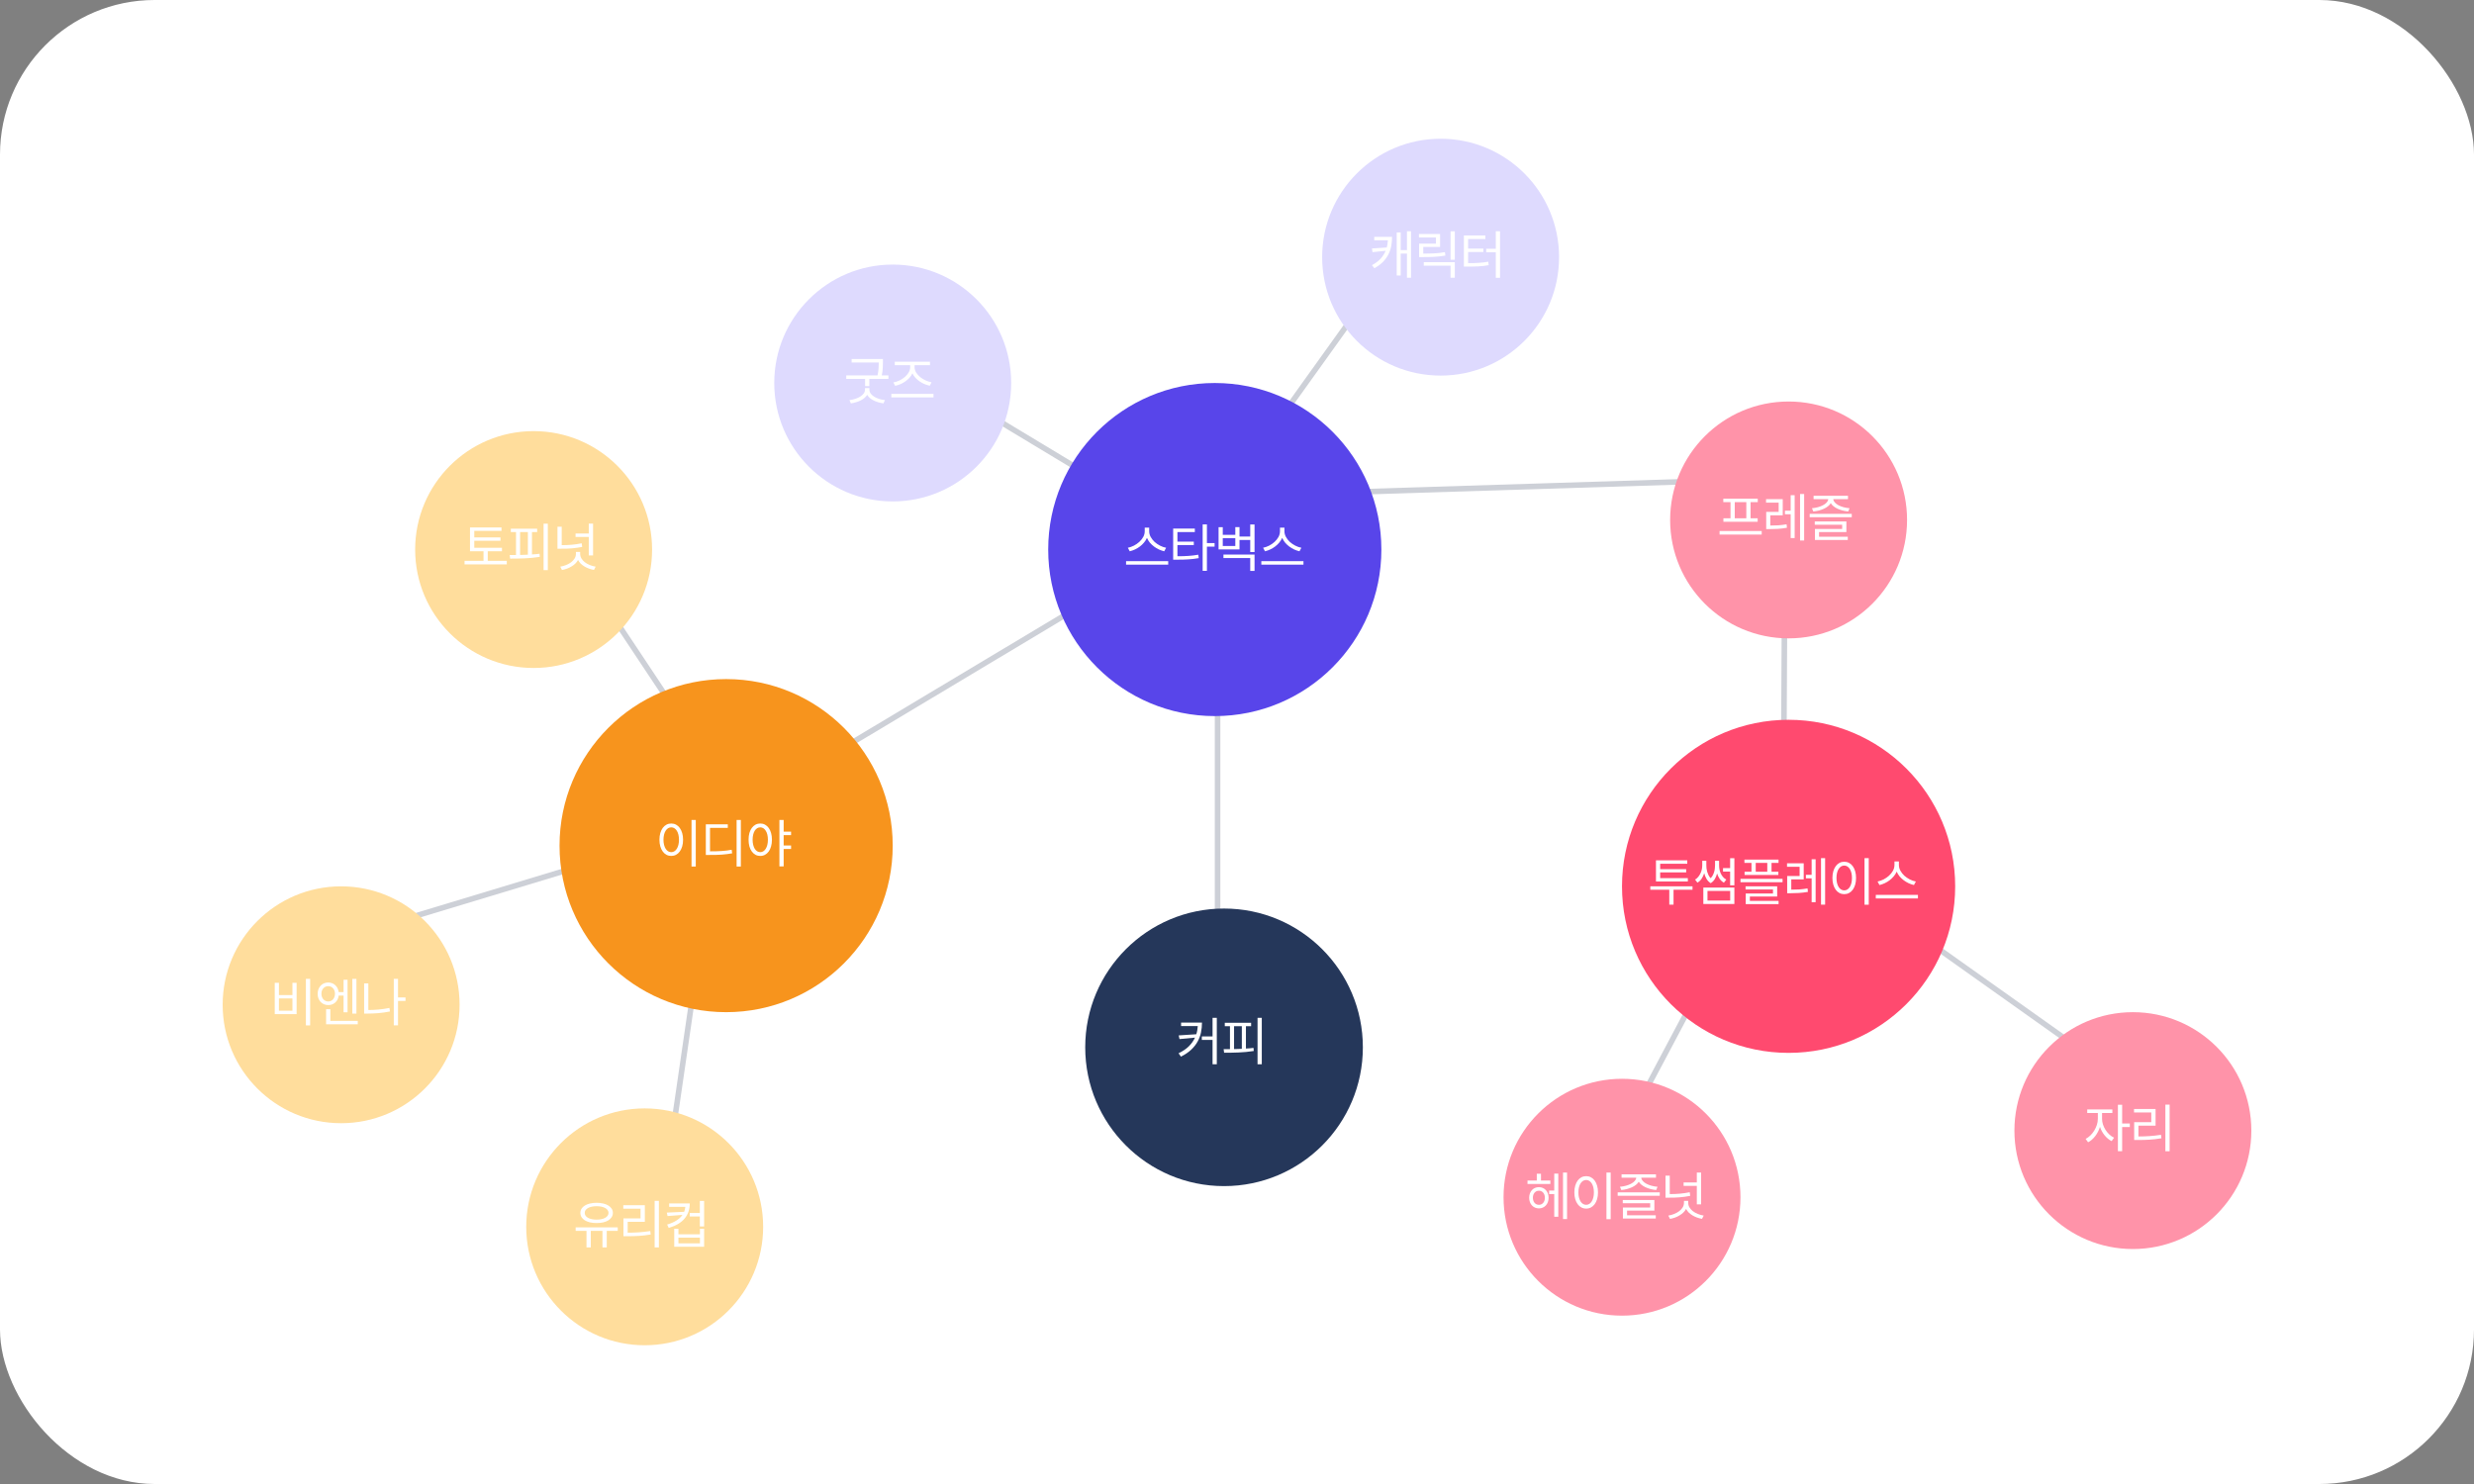 <svg width="400" height="240" viewBox="0 0 400 240" fill="none" xmlns="http://www.w3.org/2000/svg">
<rect x="0" y="0" width="400" height="240" fill="#808080" stroke="none"/>
<rect width="400" height="240" rx="25" fill="white"/>
<line x1="196.858" y1="80.496" x2="196.858" y2="149.328" stroke="#CDD0D7" stroke-width="0.898"/>
<line x1="189.25" y1="89.261" x2="130.201" y2="124.631" stroke="#CDD0D7" stroke-width="0.898"/>
<line x1="121.168" y1="131.802" x2="55.283" y2="151.728" stroke="#CDD0D7" stroke-width="0.898"/>
<line x1="118.619" y1="129.091" x2="80.517" y2="71.766" stroke="#CDD0D7" stroke-width="0.898"/>
<line x1="196.221" y1="89.004" x2="137.271" y2="53.469" stroke="#CDD0D7" stroke-width="0.898"/>
<line x1="190.058" y1="91.307" x2="230.133" y2="35.344" stroke="#CDD0D7" stroke-width="0.898"/>
<line x1="211.358" y1="79.812" x2="280.156" y2="77.653" stroke="#CDD0D7" stroke-width="0.898"/>
<line x1="288.284" y1="145.812" x2="288.636" y2="76.981" stroke="#CDD0D7" stroke-width="0.898"/>
<line x1="337.266" y1="170.389" x2="281.141" y2="130.541" stroke="#CDD0D7" stroke-width="0.898"/>
<line x1="255.866" y1="195.565" x2="288.11" y2="134.753" stroke="#CDD0D7" stroke-width="0.898"/>
<line x1="117.003" y1="126.648" x2="107.072" y2="194.76" stroke="#CDD0D7" stroke-width="0.898"/>
<circle cx="196.409" cy="88.876" r="26.934" fill="#5845EA"/>
<path d="M188.541 88.587L188.231 89.157C187.947 89.09 187.662 88.992 187.377 88.864C187.097 88.73 186.832 88.571 186.581 88.386C186.335 88.202 186.111 87.992 185.91 87.758C185.715 87.518 185.558 87.261 185.441 86.987C185.324 87.261 185.165 87.515 184.963 87.749C184.768 87.984 184.544 88.196 184.293 88.386C184.047 88.571 183.782 88.73 183.497 88.864C183.218 88.992 182.938 89.09 182.659 89.157L182.349 88.587C182.679 88.52 183.005 88.406 183.329 88.244C183.653 88.076 183.944 87.875 184.201 87.641C184.463 87.4 184.676 87.135 184.838 86.844C185 86.548 185.081 86.238 185.081 85.914V85.336H185.801V85.914C185.801 86.233 185.882 86.54 186.044 86.836C186.206 87.132 186.416 87.4 186.673 87.641C186.935 87.875 187.229 88.076 187.553 88.244C187.882 88.411 188.212 88.526 188.541 88.587ZM182.064 90.749H188.877V91.319H182.064V90.749ZM196.376 87.825V88.403H195.136V92.316H194.448V84.808H195.136V87.825H196.376ZM190.368 88.152V89.953C190.703 89.953 191.013 89.951 191.298 89.945C191.588 89.934 191.868 89.92 192.136 89.903C192.404 89.881 192.669 89.856 192.932 89.828C193.194 89.794 193.465 89.755 193.745 89.71L193.812 90.263C193.521 90.314 193.239 90.356 192.965 90.389C192.697 90.422 192.421 90.448 192.136 90.464C191.856 90.481 191.563 90.495 191.256 90.506C190.949 90.512 190.619 90.515 190.267 90.515H189.68V85.487H193.183V86.048H190.368V87.599H193.016V88.152H190.368ZM202.14 84.817H202.836V89.283H202.14V87.331H200.406V88.856H197.02V85.261H197.699V86.493H199.727V85.252H200.406V86.769H202.14V84.817ZM199.727 88.302V87.037H197.699V88.302H199.727ZM197.808 90.246V89.685H202.836V92.333H202.14V90.246H197.808ZM210.41 88.587L210.1 89.157C209.815 89.09 209.53 88.992 209.245 88.864C208.966 88.73 208.701 88.571 208.449 88.386C208.204 88.202 207.98 87.992 207.779 87.758C207.583 87.518 207.427 87.261 207.31 86.987C207.192 87.261 207.033 87.515 206.832 87.749C206.637 87.984 206.413 88.196 206.162 88.386C205.916 88.571 205.651 88.73 205.366 88.864C205.086 88.992 204.807 89.09 204.528 89.157L204.218 88.587C204.547 88.52 204.874 88.406 205.198 88.244C205.522 88.076 205.813 87.875 206.07 87.641C206.332 87.4 206.544 87.135 206.706 86.844C206.868 86.548 206.949 86.238 206.949 85.914V85.336H207.67V85.914C207.67 86.233 207.751 86.54 207.913 86.836C208.075 87.132 208.285 87.4 208.542 87.641C208.804 87.875 209.097 88.076 209.421 88.244C209.751 88.411 210.081 88.526 210.41 88.587ZM203.933 90.749H210.745V91.319H203.933V90.749Z" fill="white"/>
<circle cx="289.182" cy="143.343" r="26.934" fill="#FF4A6F"/>
<path d="M272.893 142.011V142.564H267.739V139.137H272.8V139.69H268.418V140.562H272.624V141.09H268.418V142.011H272.893ZM273.647 143.335V143.897H270.58V146.302H269.893V143.897H266.826V143.335H273.647ZM279.73 138.794H280.417V143.176H279.73V140.956H278.582V140.394H279.73V138.794ZM279.11 142.254L278.724 142.749C278.439 142.587 278.207 142.377 278.029 142.12C277.855 141.858 277.719 141.573 277.618 141.266C277.54 141.584 277.42 141.88 277.258 142.154C277.096 142.428 276.872 142.654 276.587 142.833C276.302 142.648 276.076 142.414 275.909 142.129C275.747 141.844 275.624 141.542 275.54 141.224C275.445 141.531 275.308 141.821 275.129 142.095C274.956 142.363 274.727 142.581 274.442 142.749L274.065 142.254C274.277 142.126 274.456 141.967 274.601 141.777C274.752 141.587 274.872 141.389 274.962 141.182C275.057 140.97 275.124 140.757 275.163 140.545C275.202 140.327 275.221 140.126 275.221 139.942V139.213H275.883V139.942C275.883 140.087 275.892 140.249 275.909 140.428C275.931 140.606 275.967 140.791 276.018 140.981C276.073 141.165 276.146 141.349 276.235 141.534C276.325 141.713 276.439 141.877 276.579 142.028C276.724 141.883 276.842 141.721 276.931 141.542C277.026 141.363 277.098 141.182 277.149 140.997C277.205 140.813 277.241 140.629 277.258 140.444C277.28 140.26 277.291 140.092 277.291 139.942V139.213H277.945V139.942C277.945 140.148 277.964 140.363 278.003 140.587C278.043 140.805 278.107 141.017 278.196 141.224C278.291 141.43 278.411 141.623 278.557 141.802C278.707 141.981 278.892 142.131 279.11 142.254ZM275.397 146.193V143.536H280.417V146.193H275.397ZM276.068 144.081V145.64H279.738V144.081H276.068ZM283.181 140.981V139.548H282.042V139.02H287.556V139.548H286.424V140.981H287.53V141.509H282.067V140.981H283.181ZM285.737 140.981V139.548H283.869V140.981H285.737ZM281.405 142.137H288.209V142.682H281.405V142.137ZM282.922 144.995V145.698H287.564V146.218H282.251V144.5H286.659V143.855H282.226V143.344H287.338V144.995H282.922ZM294.426 138.785H295.088V146.302H294.426V138.785ZM292.909 141.483V138.97H293.555V145.908H292.909V142.053H291.979V141.483H292.909ZM289.616 142.221V143.88C290.052 143.88 290.477 143.869 290.89 143.847C291.303 143.819 291.756 143.763 292.247 143.679L292.306 144.24C291.781 144.33 291.292 144.388 290.84 144.416C290.393 144.444 289.929 144.458 289.449 144.458H288.954V141.676H290.965V140.176H288.929V139.615H291.627V142.221H289.616ZM301.456 138.785H302.143V146.318H301.456V138.785ZM298.18 139.363C298.459 139.363 298.716 139.425 298.95 139.548C299.185 139.671 299.386 139.847 299.554 140.076C299.721 140.305 299.853 140.581 299.948 140.905C300.043 141.224 300.09 141.584 300.09 141.986C300.09 142.388 300.043 142.752 299.948 143.076C299.853 143.394 299.721 143.668 299.554 143.897C299.386 144.126 299.185 144.302 298.95 144.425C298.716 144.548 298.459 144.609 298.18 144.609C297.9 144.609 297.643 144.548 297.409 144.425C297.174 144.302 296.973 144.126 296.805 143.897C296.638 143.668 296.506 143.394 296.411 143.076C296.316 142.752 296.269 142.388 296.269 141.986C296.269 141.584 296.316 141.224 296.411 140.905C296.506 140.581 296.638 140.305 296.805 140.076C296.973 139.847 297.174 139.671 297.409 139.548C297.643 139.425 297.9 139.363 298.18 139.363ZM298.18 139.984C297.995 139.984 297.825 140.031 297.668 140.126C297.518 140.221 297.386 140.355 297.275 140.528C297.163 140.701 297.076 140.914 297.015 141.165C296.953 141.411 296.923 141.685 296.923 141.986C296.923 142.294 296.953 142.57 297.015 142.816C297.076 143.062 297.163 143.274 297.275 143.453C297.386 143.626 297.518 143.76 297.668 143.855C297.825 143.95 297.995 143.997 298.18 143.997C298.364 143.997 298.531 143.95 298.682 143.855C298.833 143.76 298.964 143.626 299.076 143.453C299.188 143.274 299.274 143.062 299.336 142.816C299.397 142.57 299.428 142.294 299.428 141.986C299.428 141.685 299.397 141.411 299.336 141.165C299.274 140.914 299.188 140.701 299.076 140.528C298.964 140.355 298.833 140.221 298.682 140.126C298.531 140.031 298.364 139.984 298.18 139.984ZM309.759 142.564L309.449 143.134C309.164 143.067 308.88 142.969 308.595 142.841C308.315 142.707 308.05 142.548 307.799 142.363C307.553 142.179 307.329 141.969 307.128 141.735C306.933 141.495 306.776 141.238 306.659 140.964C306.542 141.238 306.382 141.492 306.181 141.726C305.986 141.961 305.762 142.173 305.511 142.363C305.265 142.548 305 142.707 304.715 142.841C304.436 142.969 304.156 143.067 303.877 143.134L303.567 142.564C303.897 142.497 304.223 142.383 304.547 142.221C304.871 142.053 305.162 141.852 305.419 141.618C305.681 141.377 305.894 141.112 306.056 140.821C306.218 140.525 306.299 140.215 306.299 139.891V139.313H307.019V139.891C307.019 140.21 307.1 140.517 307.262 140.813C307.424 141.109 307.634 141.377 307.891 141.618C308.153 141.852 308.447 142.053 308.771 142.221C309.1 142.388 309.43 142.503 309.759 142.564ZM303.282 144.726H310.095V145.296H303.282V144.726Z" fill="white"/>
<circle cx="289.183" cy="84.087" r="19.153" fill="#FF93A9"/>
<path d="M279.791 83.82V81.205H278.626V80.652H284.198V81.205H283.034V83.82H284.182V84.381H278.643V83.82H279.791ZM282.346 83.82V81.205H280.478V83.82H282.346ZM278.023 85.881H284.835V86.451H278.023V85.881ZM291.035 79.898H291.697V87.415H291.035V79.898ZM289.519 82.596V80.082H290.164V87.021H289.519V83.166H288.589V82.596H289.519ZM286.225 83.334V84.993C286.661 84.993 287.086 84.982 287.499 84.959C287.913 84.931 288.365 84.876 288.857 84.792L288.915 85.353C288.39 85.442 287.901 85.501 287.449 85.529C287.002 85.557 286.538 85.571 286.058 85.571H285.563V82.789H287.575V81.289H285.538V80.728H288.237V83.334H286.225ZM293.18 82.722L292.962 82.194C293.292 82.166 293.61 82.11 293.917 82.026C294.23 81.943 294.507 81.837 294.747 81.708C294.993 81.58 295.191 81.431 295.342 81.264C295.493 81.096 295.576 80.918 295.593 80.728H293.222V80.183H298.786V80.728H296.406C296.423 80.918 296.507 81.096 296.657 81.264C296.808 81.431 297.004 81.58 297.244 81.708C297.484 81.837 297.758 81.943 298.065 82.026C298.378 82.11 298.702 82.166 299.037 82.194L298.819 82.722C298.506 82.688 298.205 82.635 297.914 82.563C297.624 82.484 297.356 82.39 297.11 82.278C296.864 82.166 296.646 82.035 296.456 81.884C296.266 81.733 296.115 81.563 296.004 81.373C295.892 81.563 295.738 81.733 295.543 81.884C295.353 82.035 295.135 82.166 294.889 82.278C294.643 82.39 294.375 82.484 294.085 82.563C293.794 82.635 293.493 82.688 293.18 82.722ZM292.593 83.099H299.397V83.652H292.593V83.099ZM294.11 86.049V86.803H298.752V87.331H293.44V85.546H297.847V84.859H293.414V84.331H298.526V86.049H294.11Z" fill="white"/>
<circle cx="86.277" cy="88.876" r="19.153" fill="#FFDD9C"/>
<path d="M78.863 90.703H81.938V91.273H75.109V90.703H78.176V89.153H75.989V85.298H81.084V85.86H76.684V86.916H80.916V87.46H76.684V88.591H81.159V89.153H78.863V90.703ZM87.887 84.695H88.574V92.203H87.887V84.695ZM86.01 86.052V89.664C86.222 89.653 86.429 89.639 86.63 89.622C86.837 89.605 87.038 89.583 87.233 89.555L87.275 90.058C86.873 90.125 86.46 90.178 86.035 90.217C85.616 90.256 85.2 90.284 84.787 90.301C84.373 90.318 83.971 90.329 83.58 90.335C83.189 90.34 82.823 90.343 82.482 90.343L82.407 89.765H82.91C82.993 89.765 83.077 89.765 83.161 89.765C83.25 89.765 83.34 89.762 83.429 89.756V86.052H82.591V85.499H86.848V86.052H86.01ZM84.091 86.052V89.748C84.298 89.742 84.504 89.737 84.711 89.731C84.924 89.725 85.136 89.717 85.348 89.706V86.052H84.091ZM95.193 89.823V86.84H93.057V86.279H95.193V84.687H95.889V89.823H95.193ZM94.045 87.862L94.129 88.449C93.839 88.505 93.554 88.552 93.275 88.591C93.001 88.631 92.724 88.661 92.445 88.684C92.171 88.706 91.889 88.723 91.599 88.734C91.314 88.74 91.015 88.742 90.702 88.742H90.132V85.181H90.819V88.164C91.395 88.164 91.939 88.142 92.453 88.097C92.973 88.052 93.504 87.974 94.045 87.862ZM93.802 89.254V89.572C93.802 89.835 93.869 90.08 94.004 90.309C94.138 90.538 94.319 90.742 94.548 90.921C94.783 91.1 95.051 91.251 95.353 91.374C95.654 91.496 95.973 91.586 96.308 91.642L96.031 92.17C95.752 92.119 95.481 92.047 95.219 91.952C94.956 91.857 94.713 91.742 94.49 91.608C94.266 91.474 94.065 91.32 93.886 91.147C93.713 90.969 93.57 90.773 93.459 90.561C93.347 90.773 93.199 90.969 93.015 91.147C92.836 91.32 92.632 91.474 92.403 91.608C92.18 91.748 91.936 91.865 91.674 91.96C91.411 92.055 91.141 92.128 90.861 92.178L90.585 91.642C90.92 91.586 91.238 91.496 91.54 91.374C91.847 91.251 92.118 91.1 92.353 90.921C92.587 90.742 92.772 90.541 92.906 90.318C93.045 90.089 93.115 89.84 93.115 89.572V89.254H93.802Z" fill="white"/>
<circle cx="144.336" cy="61.941" r="19.153" fill="#DEDAFE"/>
<path d="M143.641 60.718V61.28H140.557V62.445H139.87V61.28H136.82V60.718H141.881C141.976 60.266 142.032 59.872 142.049 59.537C142.071 59.196 142.083 58.892 142.083 58.623H137.692V58.062H142.753V58.556C142.753 58.83 142.744 59.14 142.728 59.487C142.717 59.833 142.663 60.244 142.569 60.718H143.641ZM140.566 63.023C140.566 63.241 140.633 63.445 140.767 63.635C140.901 63.819 141.083 63.986 141.312 64.137C141.541 64.282 141.806 64.405 142.108 64.506C142.415 64.601 142.736 64.668 143.071 64.707L142.845 65.235C142.555 65.196 142.272 65.137 141.999 65.059C141.731 64.981 141.482 64.883 141.253 64.766C141.024 64.654 140.82 64.523 140.641 64.372C140.462 64.216 140.32 64.042 140.214 63.852C140.102 64.037 139.954 64.204 139.77 64.355C139.591 64.506 139.387 64.64 139.158 64.757C138.929 64.875 138.678 64.972 138.404 65.051C138.136 65.135 137.859 65.196 137.574 65.235L137.34 64.707C137.675 64.668 137.993 64.598 138.295 64.498C138.602 64.397 138.87 64.274 139.099 64.129C139.334 63.978 139.518 63.81 139.652 63.626C139.787 63.436 139.854 63.235 139.854 63.023V62.763H140.566V63.023ZM144.437 61.85C144.761 61.794 145.085 61.691 145.409 61.54C145.733 61.383 146.023 61.196 146.28 60.978C146.543 60.755 146.755 60.506 146.917 60.232C147.079 59.959 147.16 59.677 147.16 59.386V59.059H144.671V58.498H150.361V59.059H147.872V59.386C147.872 59.682 147.953 59.964 148.115 60.232C148.283 60.501 148.495 60.744 148.752 60.961C149.015 61.179 149.308 61.364 149.632 61.514C149.961 61.665 150.288 61.769 150.612 61.825L150.336 62.378C150.051 62.322 149.766 62.235 149.481 62.118C149.196 61.995 148.928 61.847 148.677 61.674C148.425 61.501 148.199 61.305 147.998 61.087C147.797 60.869 147.638 60.632 147.52 60.375C147.403 60.632 147.244 60.872 147.043 61.096C146.841 61.319 146.615 61.517 146.364 61.691C146.118 61.864 145.853 62.012 145.568 62.135C145.288 62.252 145.009 62.339 144.73 62.394L144.437 61.85ZM150.931 63.702V64.271H144.11V63.702H150.931Z" fill="white"/>
<circle cx="232.92" cy="41.591" r="19.153" fill="#DEDAFE"/>
<path d="M228.136 37.402V44.918H227.483V41.014H226.469V44.55H225.823V37.586H226.469V40.444H227.483V37.402H228.136ZM225.069 38.307C225.069 38.799 225.027 39.282 224.944 39.757C224.86 40.226 224.709 40.678 224.491 41.114C224.279 41.544 223.988 41.952 223.62 42.337C223.251 42.717 222.782 43.064 222.212 43.377L221.818 42.882C222.41 42.564 222.879 42.212 223.226 41.826C223.578 41.435 223.846 41.014 224.03 40.561L221.91 40.779L221.818 40.184L224.215 40.025C224.259 39.846 224.298 39.659 224.332 39.463C224.365 39.268 224.388 39.067 224.399 38.86H222.187V38.307H225.069ZM235.216 37.41V42.002H234.529V37.41H235.216ZM233.691 41.332C233.384 41.382 233.085 41.424 232.795 41.458C232.51 41.486 232.219 41.511 231.923 41.533C231.633 41.55 231.334 41.561 231.026 41.567C230.719 41.572 230.392 41.575 230.046 41.575H229.443V39.405H232.158V38.407H229.418V37.846H232.836V39.933H230.113V41.014C230.448 41.014 230.764 41.011 231.06 41.005C231.356 41 231.644 40.988 231.923 40.972C232.202 40.955 232.479 40.932 232.753 40.905C233.032 40.871 233.32 40.829 233.616 40.779L233.691 41.332ZM230.197 42.405H235.216V44.918H234.529V42.966H230.197V42.405ZM242.531 37.394V44.927H241.844V40.804H240.294V40.234H241.844V37.394H242.531ZM237.369 42.555C237.71 42.555 238.023 42.553 238.308 42.547C238.593 42.536 238.864 42.522 239.12 42.505C239.377 42.488 239.626 42.466 239.866 42.438C240.112 42.405 240.363 42.365 240.62 42.321L240.696 42.882C240.422 42.932 240.157 42.974 239.9 43.008C239.643 43.036 239.377 43.058 239.104 43.075C238.836 43.092 238.551 43.103 238.249 43.108C237.947 43.114 237.618 43.117 237.26 43.117H236.682V38.081H240.16V38.651H237.369V40.201H239.833V40.754H237.369V42.555Z" fill="white"/>
<circle cx="55.153" cy="162.497" r="19.153" fill="#FFDD9C"/>
<path d="M50.144 158.307V165.832H49.457V158.307H50.144ZM45.099 158.944V160.93H47.278V158.944H47.957V164.014H44.421V158.944H45.099ZM45.099 163.452H47.278V161.475H45.099V163.452ZM57.626 163.93H56.964V158.316H57.626V163.93ZM54.76 161.014C54.732 161.243 54.671 161.452 54.576 161.642C54.481 161.832 54.358 161.994 54.207 162.128C54.062 162.262 53.892 162.366 53.696 162.438C53.506 162.511 53.297 162.547 53.068 162.547C52.822 162.547 52.593 162.503 52.38 162.413C52.174 162.324 51.995 162.201 51.844 162.045C51.693 161.883 51.573 161.69 51.484 161.466C51.4 161.237 51.358 160.989 51.358 160.721C51.358 160.452 51.4 160.207 51.484 159.983C51.573 159.76 51.693 159.567 51.844 159.405C51.995 159.243 52.174 159.117 52.38 159.028C52.593 158.938 52.822 158.894 53.068 158.894C53.297 158.894 53.506 158.933 53.696 159.011C53.892 159.084 54.062 159.19 54.207 159.33C54.358 159.464 54.481 159.628 54.576 159.824C54.671 160.014 54.732 160.223 54.76 160.452H55.548V158.458H56.193V163.712H55.548V161.014H54.76ZM51.97 160.721C51.97 160.899 51.998 161.067 52.054 161.223C52.11 161.374 52.185 161.505 52.28 161.617C52.38 161.723 52.498 161.807 52.632 161.869C52.766 161.93 52.911 161.961 53.068 161.961C53.224 161.961 53.369 161.93 53.503 161.869C53.638 161.807 53.752 161.723 53.847 161.617C53.942 161.505 54.017 161.374 54.073 161.223C54.129 161.067 54.157 160.899 54.157 160.721C54.157 160.352 54.054 160.056 53.847 159.832C53.646 159.603 53.386 159.489 53.068 159.489C52.749 159.489 52.487 159.603 52.28 159.832C52.073 160.056 51.97 160.352 51.97 160.721ZM57.844 165.095V165.656H52.724V163.209H53.411V165.095H57.844ZM65.561 161.877H64.354V165.824H63.667V158.307H64.354V161.307H65.561V161.877ZM59.553 163.343C60.095 163.343 60.645 163.318 61.203 163.268C61.768 163.218 62.354 163.131 62.963 163.008L63.047 163.578C62.405 163.706 61.79 163.796 61.203 163.846C60.623 163.896 60.044 163.922 59.469 163.922H58.874V159.036H59.553V163.343Z" fill="white"/>
<circle cx="104.234" cy="198.409" r="19.153" fill="#FFDD9C"/>
<path d="M96.459 197.797C96.068 197.797 95.711 197.761 95.387 197.688C95.068 197.61 94.792 197.501 94.557 197.362C94.328 197.216 94.149 197.043 94.021 196.842C93.898 196.635 93.836 196.406 93.836 196.155C93.836 195.904 93.898 195.677 94.021 195.476C94.149 195.275 94.328 195.105 94.557 194.965C94.792 194.82 95.068 194.711 95.387 194.638C95.711 194.56 96.068 194.521 96.459 194.521C96.85 194.521 97.208 194.56 97.532 194.638C97.856 194.711 98.132 194.82 98.361 194.965C98.59 195.105 98.769 195.275 98.898 195.476C99.026 195.677 99.09 195.904 99.09 196.155C99.09 196.406 99.026 196.635 98.898 196.842C98.769 197.043 98.59 197.216 98.361 197.362C98.132 197.501 97.856 197.61 97.532 197.688C97.208 197.761 96.85 197.797 96.459 197.797ZM96.459 195.074C96.174 195.074 95.915 195.099 95.68 195.149C95.445 195.2 95.241 195.272 95.068 195.367C94.9 195.462 94.769 195.577 94.674 195.711C94.585 195.839 94.54 195.987 94.54 196.155C94.54 196.323 94.585 196.473 94.674 196.608C94.769 196.742 94.9 196.856 95.068 196.951C95.241 197.046 95.445 197.119 95.68 197.169C95.915 197.219 96.174 197.244 96.459 197.244C96.744 197.244 97.004 197.219 97.238 197.169C97.479 197.119 97.683 197.046 97.85 196.951C98.023 196.856 98.155 196.742 98.244 196.608C98.339 196.473 98.386 196.323 98.386 196.155C98.386 195.987 98.339 195.839 98.244 195.711C98.155 195.577 98.023 195.462 97.85 195.367C97.683 195.272 97.479 195.2 97.238 195.149C97.004 195.099 96.744 195.074 96.459 195.074ZM99.878 198.501V199.063H98.102V201.736H97.406V199.063H95.521V201.736H94.825V199.063H93.074V198.501H99.878ZM105.844 194.211H106.531V201.744H105.844V194.211ZM101.486 197.605V199.356C102.101 199.356 102.698 199.336 103.279 199.297C103.866 199.258 104.486 199.188 105.14 199.088L105.207 199.649C104.866 199.705 104.536 199.753 104.218 199.792C103.905 199.825 103.595 199.853 103.288 199.876C102.981 199.892 102.673 199.906 102.366 199.917C102.059 199.923 101.743 199.926 101.419 199.926H100.799V197.043H103.564V195.476H100.774V194.915H104.26V197.605H101.486ZM113.15 194.219H113.845V198.35H113.15V196.733H111.516V196.172H113.15V194.219ZM108.189 194.622H111.524C111.524 195.577 111.248 196.39 110.695 197.06C110.142 197.73 109.284 198.239 108.122 198.585L107.862 198.04C108.471 197.862 108.977 197.641 109.379 197.378C109.787 197.116 110.108 196.817 110.343 196.482L107.929 196.666L107.812 196.105L110.619 195.979C110.664 195.856 110.703 195.728 110.737 195.594C110.77 195.46 110.792 195.32 110.804 195.175H108.189V194.622ZM113.167 199.616V198.719H113.845V201.635H109.01V198.719H109.689V199.616H113.167ZM113.167 201.074V200.16H109.689V201.074H113.167Z" fill="white"/>
<circle cx="344.847" cy="182.847" r="19.153" fill="#FF93A9"/>
<path d="M344.353 182.269H343.113V186.174H342.426V178.666H343.113V181.691H344.353V182.269ZM339.862 180.953C339.862 181.255 339.912 181.559 340.013 181.867C340.113 182.168 340.25 182.456 340.423 182.73C340.602 183.004 340.809 183.252 341.044 183.476C341.278 183.693 341.532 183.867 341.806 183.995L341.412 184.548C340.993 184.336 340.616 184.026 340.281 183.618C339.946 183.21 339.694 182.752 339.527 182.244C339.443 182.518 339.334 182.783 339.2 183.04C339.072 183.291 338.923 183.526 338.756 183.744C338.588 183.956 338.407 184.149 338.211 184.322C338.021 184.49 337.82 184.626 337.608 184.733L337.206 184.188C337.474 184.054 337.728 183.869 337.968 183.635C338.208 183.4 338.418 183.138 338.597 182.847C338.775 182.557 338.918 182.249 339.024 181.925C339.13 181.596 339.183 181.272 339.183 180.953V179.998H337.465V179.428H341.53V179.998H339.862V180.953ZM350.788 178.649V186.182H350.101V178.649H350.788ZM345.744 183.794C346.358 183.794 346.956 183.774 347.537 183.735C348.124 183.696 348.744 183.626 349.397 183.526L349.464 184.087C349.124 184.143 348.794 184.191 348.476 184.23C348.163 184.263 347.853 184.291 347.545 184.314C347.238 184.33 346.931 184.344 346.624 184.355C346.316 184.361 346.001 184.364 345.677 184.364H345.057V181.481H347.822V179.914H345.032V179.353H348.517V182.043H345.744V183.794Z" fill="white"/>
<circle cx="262.248" cy="193.621" r="19.153" fill="#FF93A9"/>
<path d="M253.363 189.636V197.152H252.71V189.636H253.363ZM251.294 189.803H251.947V196.775H251.294V193.113H250.464V192.544H251.294V189.803ZM250.665 191.479H246.97V190.926H248.47V189.829H249.148V190.926H250.665V191.479ZM248.813 191.991C249.042 191.991 249.252 192.032 249.442 192.116C249.632 192.2 249.796 192.317 249.936 192.468C250.076 192.619 250.185 192.801 250.263 193.013C250.341 193.225 250.38 193.457 250.38 193.708C250.38 193.96 250.341 194.192 250.263 194.404C250.185 194.616 250.076 194.798 249.936 194.948C249.796 195.099 249.632 195.217 249.442 195.3C249.252 195.384 249.042 195.426 248.813 195.426C248.584 195.426 248.372 195.384 248.176 195.3C247.986 195.217 247.822 195.099 247.682 194.948C247.542 194.798 247.433 194.616 247.355 194.404C247.277 194.192 247.238 193.96 247.238 193.708C247.238 193.457 247.277 193.225 247.355 193.013C247.433 192.801 247.542 192.619 247.682 192.468C247.822 192.317 247.986 192.2 248.176 192.116C248.372 192.032 248.584 191.991 248.813 191.991ZM248.813 194.848C249.098 194.848 249.33 194.742 249.509 194.53C249.688 194.317 249.777 194.043 249.777 193.708C249.777 193.373 249.688 193.099 249.509 192.887C249.33 192.675 249.098 192.569 248.813 192.569C248.528 192.569 248.294 192.675 248.109 192.887C247.931 193.099 247.841 193.37 247.841 193.7C247.841 194.035 247.931 194.312 248.109 194.53C248.294 194.742 248.528 194.848 248.813 194.848ZM260.418 189.636V197.169H259.731V189.636H260.418ZM256.455 190.214C256.734 190.214 256.991 190.275 257.226 190.398C257.46 190.521 257.661 190.697 257.829 190.926C257.997 191.155 258.128 191.432 258.223 191.756C258.318 192.074 258.365 192.435 258.365 192.837C258.365 193.239 258.318 193.602 258.223 193.926C258.128 194.245 257.997 194.518 257.829 194.747C257.661 194.976 257.46 195.152 257.226 195.275C256.991 195.398 256.734 195.46 256.455 195.46C256.175 195.46 255.918 195.398 255.684 195.275C255.449 195.152 255.248 194.976 255.081 194.747C254.913 194.518 254.782 194.245 254.687 193.926C254.592 193.602 254.544 193.239 254.544 192.837C254.544 192.435 254.592 192.074 254.687 191.756C254.782 191.432 254.913 191.155 255.081 190.926C255.248 190.697 255.449 190.521 255.684 190.398C255.918 190.275 256.175 190.214 256.455 190.214ZM256.455 190.834C256.27 190.834 256.1 190.882 255.944 190.977C255.793 191.072 255.661 191.206 255.55 191.379C255.438 191.552 255.351 191.764 255.29 192.016C255.229 192.261 255.198 192.535 255.198 192.837C255.198 193.144 255.229 193.421 255.29 193.666C255.351 193.912 255.438 194.124 255.55 194.303C255.661 194.476 255.793 194.611 255.944 194.705C256.1 194.8 256.27 194.848 256.455 194.848C256.639 194.848 256.807 194.8 256.958 194.705C257.108 194.611 257.24 194.476 257.351 194.303C257.463 194.124 257.55 193.912 257.611 193.666C257.673 193.421 257.703 193.144 257.703 192.837C257.703 192.535 257.673 192.261 257.611 192.016C257.55 191.764 257.463 191.552 257.351 191.379C257.24 191.206 257.108 191.072 256.958 190.977C256.807 190.882 256.639 190.834 256.455 190.834ZM261.918 191.932C262.247 191.904 262.566 191.848 262.873 191.764C263.186 191.68 263.462 191.574 263.702 191.446C263.948 191.317 264.147 191.169 264.297 191.002C264.448 190.834 264.532 190.655 264.549 190.465H262.177V189.921H267.741V190.465H265.362C265.378 190.655 265.462 190.834 265.613 191.002C265.764 191.169 265.959 191.317 266.2 191.446C266.44 191.574 266.713 191.68 267.021 191.764C267.334 191.848 267.658 191.904 267.993 191.932L267.775 192.46C267.462 192.426 267.16 192.373 266.87 192.301C266.579 192.222 266.311 192.127 266.065 192.016C265.82 191.904 265.602 191.773 265.412 191.622C265.222 191.471 265.071 191.301 264.959 191.111C264.848 191.301 264.694 191.471 264.498 191.622C264.309 191.773 264.091 191.904 263.845 192.016C263.599 192.127 263.331 192.222 263.04 192.301C262.75 192.373 262.448 192.426 262.135 192.46L261.918 191.932ZM268.353 192.837V193.39H261.549V192.837H268.353ZM263.066 196.541H267.708V197.069H262.395V195.284H266.803V194.597H262.37V194.069H267.482V195.786H263.066V196.541ZM274.344 191.789H272.207V191.228H274.344V189.636H275.039V194.773H274.344V191.789ZM273.28 193.398C272.989 193.454 272.704 193.502 272.425 193.541C272.151 193.58 271.875 193.611 271.595 193.633C271.322 193.655 271.039 193.672 270.749 193.683C270.464 193.689 270.165 193.692 269.852 193.692H269.283V190.13H269.97V193.113C270.545 193.113 271.09 193.091 271.604 193.046C272.123 193.002 272.654 192.923 273.196 192.812L273.28 193.398ZM272.953 194.521C272.953 194.784 273.02 195.029 273.154 195.259C273.288 195.488 273.47 195.691 273.699 195.87C273.933 196.049 274.201 196.2 274.503 196.323C274.805 196.446 275.123 196.535 275.458 196.591L275.182 197.119C274.902 197.069 274.632 196.996 274.369 196.901C274.106 196.806 273.863 196.691 273.64 196.557C273.416 196.423 273.215 196.27 273.037 196.096C272.863 195.918 272.721 195.722 272.609 195.51C272.498 195.722 272.349 195.918 272.165 196.096C271.986 196.27 271.782 196.423 271.553 196.557C271.33 196.697 271.087 196.814 270.824 196.909C270.562 197.004 270.291 197.077 270.012 197.127L269.735 196.591C270.07 196.535 270.389 196.446 270.69 196.323C270.998 196.2 271.269 196.049 271.503 195.87C271.738 195.691 271.922 195.49 272.056 195.267C272.196 195.038 272.266 194.789 272.266 194.521V194.203H272.953V194.521Z" fill="white"/>
<circle cx="197.905" cy="169.379" r="22.445" fill="#25375A"/>
<path d="M196.735 164.608V172.116H196.048V168.178H194.313V167.616H196.048V164.608H196.735ZM194.338 165.379C194.338 165.926 194.285 166.46 194.179 166.98C194.073 167.493 193.889 167.985 193.626 168.454C193.369 168.918 193.023 169.357 192.587 169.77C192.151 170.178 191.601 170.549 190.936 170.884L190.551 170.34C191.244 170.005 191.799 169.627 192.218 169.208C192.643 168.784 192.972 168.317 193.207 167.809L190.702 168.044L190.576 167.449L193.417 167.264C193.489 167.052 193.542 166.837 193.576 166.619C193.615 166.401 193.643 166.175 193.66 165.94H190.961V165.379H194.338ZM204.008 164.608V172.116H203.321V164.608H204.008ZM201.444 169.577C201.656 169.566 201.863 169.552 202.064 169.535C202.27 169.519 202.471 169.496 202.667 169.468L202.709 169.971C202.307 170.038 201.893 170.091 201.469 170.13C201.05 170.169 200.634 170.197 200.22 170.214C199.807 170.231 199.405 170.242 199.013 170.248C198.622 170.253 198.257 170.256 197.916 170.256L197.84 169.678H198.343C198.427 169.678 198.511 169.678 198.595 169.678C198.684 169.678 198.773 169.675 198.863 169.669V165.966H198.025V165.413H202.282V165.966H201.444V169.577ZM199.525 169.661C199.731 169.655 199.938 169.65 200.145 169.644C200.357 169.639 200.569 169.63 200.782 169.619V165.966H199.525V169.661Z" fill="white"/>
<circle cx="117.401" cy="136.759" r="26.934" fill="#F7941D"/>
<path d="M112.493 132.603V140.136H111.806V132.603H112.493ZM108.529 133.181C108.809 133.181 109.066 133.242 109.3 133.365C109.535 133.488 109.736 133.664 109.904 133.893C110.071 134.122 110.202 134.399 110.297 134.723C110.392 135.041 110.44 135.401 110.44 135.804C110.44 136.206 110.392 136.569 110.297 136.893C110.202 137.211 110.071 137.485 109.904 137.714C109.736 137.943 109.535 138.119 109.3 138.242C109.066 138.365 108.809 138.426 108.529 138.426C108.25 138.426 107.993 138.365 107.758 138.242C107.524 138.119 107.323 137.943 107.155 137.714C106.987 137.485 106.856 137.211 106.761 136.893C106.666 136.569 106.619 136.206 106.619 135.804C106.619 135.401 106.666 135.041 106.761 134.723C106.856 134.399 106.987 134.122 107.155 133.893C107.323 133.664 107.524 133.488 107.758 133.365C107.993 133.242 108.25 133.181 108.529 133.181ZM108.529 133.801C108.345 133.801 108.175 133.848 108.018 133.943C107.867 134.038 107.736 134.172 107.624 134.346C107.513 134.519 107.426 134.731 107.365 134.982C107.303 135.228 107.272 135.502 107.272 135.804C107.272 136.111 107.303 136.387 107.365 136.633C107.426 136.879 107.513 137.091 107.624 137.27C107.736 137.443 107.867 137.577 108.018 137.672C108.175 137.767 108.345 137.815 108.529 137.815C108.714 137.815 108.881 137.767 109.032 137.672C109.183 137.577 109.314 137.443 109.426 137.27C109.538 137.091 109.624 136.879 109.686 136.633C109.747 136.387 109.778 136.111 109.778 135.804C109.778 135.502 109.747 135.228 109.686 134.982C109.624 134.731 109.538 134.519 109.426 134.346C109.314 134.172 109.183 134.038 109.032 133.943C108.881 133.848 108.714 133.801 108.529 133.801ZM119.782 132.603V140.136H119.095V132.603H119.782ZM114.797 137.681C115.16 137.681 115.495 137.678 115.802 137.672C116.109 137.661 116.4 137.647 116.674 137.63C116.953 137.614 117.224 137.588 117.486 137.555C117.749 137.521 118.02 137.48 118.299 137.429L118.375 138.007C118.084 138.058 117.802 138.1 117.528 138.133C117.255 138.167 116.972 138.195 116.682 138.217C116.391 138.234 116.087 138.248 115.769 138.259C115.45 138.264 115.101 138.267 114.721 138.267H114.118V133.315H117.671V133.893H114.797V137.681ZM126.703 135.066V136.734H127.902V137.304H126.703V140.119H126.016V132.611H126.703V134.496H127.902V135.066H126.703ZM122.924 133.181C123.203 133.181 123.458 133.242 123.687 133.365C123.916 133.488 124.114 133.664 124.282 133.893C124.449 134.117 124.578 134.39 124.667 134.714C124.762 135.038 124.809 135.399 124.809 135.795C124.809 136.197 124.762 136.561 124.667 136.885C124.578 137.209 124.449 137.485 124.282 137.714C124.114 137.943 123.916 138.119 123.687 138.242C123.458 138.365 123.203 138.426 122.924 138.426C122.645 138.426 122.388 138.365 122.153 138.242C121.924 138.119 121.726 137.943 121.558 137.714C121.391 137.485 121.259 137.209 121.164 136.885C121.075 136.561 121.03 136.197 121.03 135.795C121.03 135.399 121.075 135.038 121.164 134.714C121.259 134.39 121.391 134.117 121.558 133.893C121.726 133.664 121.924 133.488 122.153 133.365C122.388 133.242 122.645 133.181 122.924 133.181ZM122.924 137.815C123.103 137.815 123.268 137.767 123.418 137.672C123.569 137.577 123.698 137.443 123.804 137.27C123.916 137.091 124.002 136.879 124.064 136.633C124.125 136.382 124.156 136.103 124.156 135.795C124.156 135.494 124.125 135.22 124.064 134.974C124.002 134.728 123.916 134.519 123.804 134.346C123.698 134.172 123.569 134.038 123.418 133.943C123.268 133.848 123.103 133.801 122.924 133.801C122.74 133.801 122.572 133.848 122.421 133.943C122.27 134.038 122.139 134.172 122.027 134.346C121.921 134.519 121.838 134.728 121.776 134.974C121.715 135.22 121.684 135.494 121.684 135.795C121.684 136.103 121.715 136.382 121.776 136.633C121.838 136.879 121.921 137.091 122.027 137.27C122.139 137.443 122.27 137.577 122.421 137.672C122.572 137.767 122.74 137.815 122.924 137.815Z" fill="white"/>
</svg>
